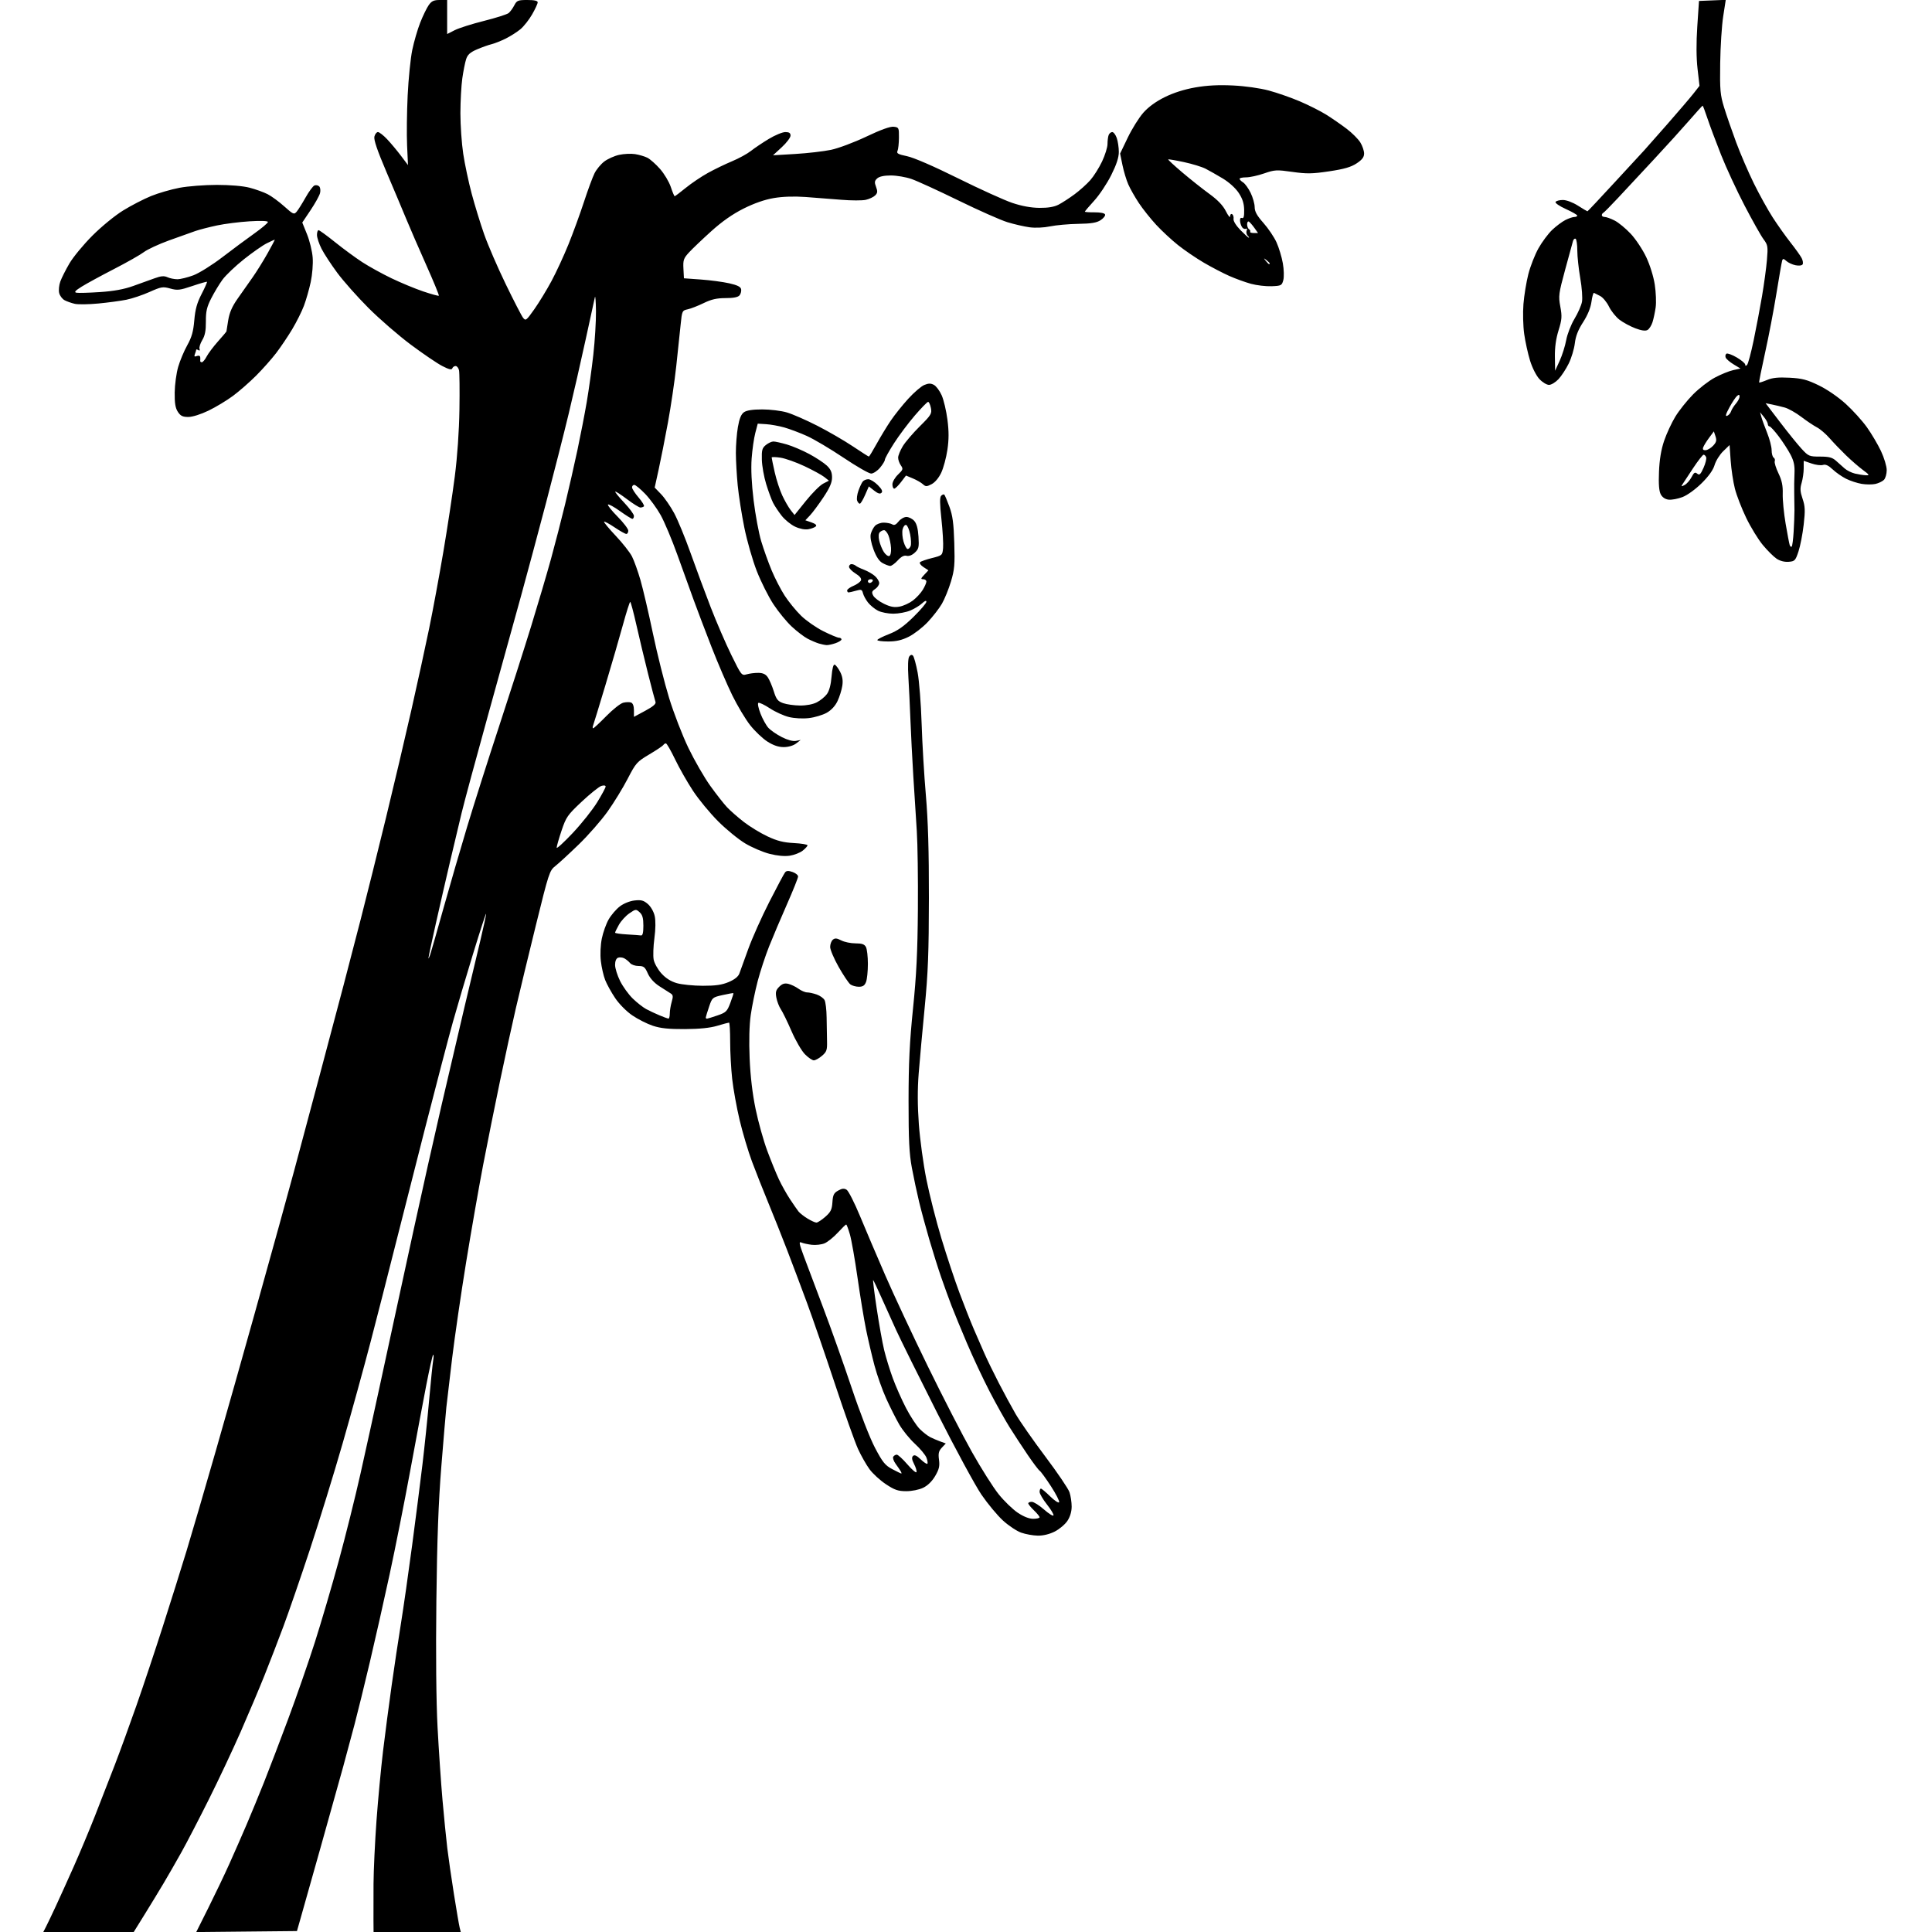 <svg version="1.1" xmlns="http://www.w3.org/2000/svg" xmlns:xlink="http://www.w3.org/1999/xlink" width="1024" height="1024" viewBox="0 0 1024 1024"><path stroke="none" fill="black" fill-rule="evenodd" d="M46.914,1024.0L22.949,1024.0L24.366,1021.25C25.145,1019.737 27.456,1014.9 29.502,1010.5C31.547,1006.1 35.852,996.588 39.069,989.363C42.285,982.138 47.371,969.988 50.37,962.363C53.37,954.738 58.074,942.65 60.823,935.5C63.572,928.35 68.738,914.175 72.304,904.0C75.869,893.825 82.176,874.925 86.318,862.0C90.461,849.075 96.112,831.075 98.876,822.0C101.64,812.925 108.614,789.075 114.372,769.0C120.131,748.925 129.176,716.975 134.471,698.0C139.766,679.025 145.836,657.2 147.96,649.5C150.084,641.8 153.66,628.75 155.907,620.5C158.154,612.25 164.23,589.525 169.408,570.0C174.587,550.475 180.261,529.1 182.016,522.5C183.772,515.9 187.866,500.15 191.115,487.5C194.364,474.85 200.416,450.55 204.564,433.5C208.712,416.45 214.754,390.8 217.992,376.5C221.229,362.2 225.498,342.625 227.478,333.0C229.459,323.375 232.833,305.15 234.978,292.5C237.122,279.85 239.856,261.85 241.053,252.5C242.401,241.97 243.337,228.459 243.512,217.0C243.668,206.825 243.567,197.487 243.289,196.25C243.011,195.012 242.194,194 241.475,194.0C240.755,194 239.965,194.563 239.718,195.25C239.392,196.157 237.938,195.814 234.414,194.0C231.744,192.625 224.247,187.535 217.754,182.689C211.261,177.843 201.183,169.113 195.358,163.288C189.533,157.464 182.082,149.075 178.798,144.647C175.515,140.219 171.743,134.452 170.415,131.831C169.087,129.211 168,125.927 168.0,124.533C168.0,123.14 168.38,122.0 168.844,122.0C169.308,122.0 173.263,124.873 177.633,128.385C182.002,131.897 188.485,136.659 192.039,138.967C195.592,141.275 202.55,145.112 207.5,147.494C212.45,149.876 220.034,153.018 224.353,154.476C228.672,155.934 232.383,156.95 232.601,156.733C232.818,156.515 229.801,149.174 225.895,140.419C221.99,131.663 217.219,120.675 215.294,116.0C213.369,111.325 208.655,100.134 204.818,91.131C199.945,79.695 198.023,74.045 198.44,72.381C198.769,71.072 199.613,70 200.316,70C201.019,70 203.193,71.688 205.148,73.75C207.102,75.813 210.398,79.75 212.471,82.5L216.241,87.5L215.766,77.113C215.505,71.4 215.641,59.475 216.069,50.613C216.496,41.751 217.592,30.9 218.504,26.5C219.416,22.1 221.315,15.575 222.724,12.0C224.133,8.425 226.152,4.262 227.211,2.75C228.756,0.543 229.912,-2.049397772516951e-13 233.068,-1.1368683772161603e-13L237.0,0.0L237,9.02L237,18.041L240.983,16.009C243.173,14.891 250.166,12.672 256.523,11.078C262.879,9.483 268.767,7.609 269.606,6.912C270.445,6.216 271.789,4.375 272.592,2.823C273.923,0.247 274.531,0.0 279.526,0.0C283.243,0.0 284.997,0.401 284.991,1.25C284.985,1.938 283.662,4.8 282.049,7.612C280.437,10.423 277.677,13.935 275.916,15.417C274.155,16.899 270.642,19.146 268.107,20.412C265.573,21.678 262.15,23.04 260.5,23.438C258.85,23.836 255.382,25.072 252.793,26.185C249.204,27.729 247.843,28.956 247.062,31.355C246.498,33.085 245.588,37.65 245.039,41.5C244.489,45.35 244.033,53.675 244.026,60.0C244.018,66.325 244.69,76.0 245.518,81.5C246.346,87.0 248.365,96.527 250.005,102.672C251.644,108.817 254.618,118.492 256.614,124.172C258.61,129.852 263.732,141.7 267.996,150.5C272.26,159.3 276.411,167.354 277.219,168.397C278.607,170.189 278.94,169.939 283.201,163.897C285.683,160.379 289.771,153.675 292.287,149.0C294.802,144.325 298.861,135.55 301.307,129.5C303.753,123.45 307.447,113.325 309.515,107.0C311.584,100.675 314.11,93.839 315.129,91.808C316.148,89.777 318.458,86.99 320.263,85.613C322.067,84.237 325.593,82.651 328.098,82.09C330.603,81.529 334.418,81.342 336.576,81.676C338.734,82.009 341.686,82.879 343.135,83.608C344.585,84.337 347.598,87.009 349.832,89.546C352.065,92.083 354.628,96.373 355.526,99.079C356.425,101.786 357.356,104 357.594,104C357.833,104 360.466,102.014 363.447,99.587C366.427,97.159 371.708,93.599 375.182,91.674C378.657,89.75 384.425,86.958 388.0,85.471C391.575,83.984 396.075,81.523 398.0,80.001C399.925,78.48 404.2,75.608 407.5,73.62C410.8,71.632 414.738,70.004 416.25,70.003C418.272,70.001 419.0,70.496 419,71.873C419,72.903 416.909,75.673 414.354,78.028L409.707,82.311L421.533,81.604C428.037,81.215 436.541,80.234 440.429,79.423C444.344,78.608 452.711,75.473 459.174,72.401C466.851,68.752 471.815,66.963 473.674,67.176C476.4,67.489 476.498,67.695 476.457,73.0C476.433,76.025 476.082,79.195 475.679,80.044C475.088,81.286 476.081,81.823 480.752,82.788C484.286,83.518 494.852,88.098 507.736,94.486C519.383,100.26 532.348,106.138 536.548,107.548C541.569,109.233 546.488,110.133 550.912,110.175C555.499,110.218 558.73,109.674 561.07,108.465C562.956,107.49 566.765,105.019 569.534,102.974C572.303,100.929 576.073,97.542 577.912,95.448C579.751,93.353 582.548,88.908 584.127,85.57C585.706,82.231 586.999,78.074 586.999,76.332C587,74.589 587.273,72.452 587.607,71.582C587.941,70.712 588.797,70 589.509,70C590.222,70 591.298,71.417 591.902,73.149C592.506,74.881 593,78.204 593.0,80.533C593.0,83.484 591.772,87.221 588.952,92.856C586.725,97.305 582.675,103.382 579.952,106.362C577.228,109.342 575,111.962 575.0,112.183C575.0,112.404 577.319,112.566 580.153,112.543C583.265,112.517 585.467,112.97 585.715,113.686C585.94,114.339 584.879,115.689 583.358,116.686C581.251,118.068 578.411,118.535 571.445,118.648C566.415,118.729 559.727,119.33 556.583,119.983C553.224,120.68 548.729,120.879 545.684,120.465C542.833,120.078 537.575,118.871 534.0,117.783C530.425,116.695 518.725,111.513 508.0,106.266C497.275,101.02 486.067,95.889 483.093,94.864C480.12,93.839 475.205,93 472.172,93.0C468.584,93 466.056,93.544 464.937,94.557C463.507,95.851 463.404,96.609 464.326,99.053C465.228,101.443 465.141,102.288 463.859,103.57C462.991,104.437 460.749,105.493 458.876,105.915C457.003,106.338 451.203,106.327 445.986,105.892C440.768,105.456 432.225,104.792 427.0,104.416C420.878,103.975 414.88,104.174 410.131,104.976C405.324,105.788 399.762,107.724 394.131,110.544C388.316,113.457 382.726,117.37 377.0,122.536C372.325,126.753 367.03,131.797 365.234,133.745C362.319,136.906 361.996,137.835 362.234,142.393L362.5,147.5L371.5,148.152C376.45,148.51 383.195,149.41 386.49,150.152C390.804,151.123 392.575,152.003 392.822,153.298C393.011,154.287 392.623,155.749 391.96,156.548C391.144,157.531 388.756,158 384.565,158C379.9,158 377.034,158.654 372.937,160.652C369.947,162.111 366.15,163.591 364.5,163.941C361.581,164.559 361.48,164.778 360.753,172.038C360.342,176.142 359.3,186.025 358.437,194.0C357.574,201.975 355.583,215.475 354.012,224.0C352.442,232.525 350.221,243.756 349.077,248.957L346.998,258.414L350.412,261.957C352.289,263.906 355.4,268.425 357.324,272.0C359.249,275.575 363.143,285.025 365.978,293.0C368.813,300.975 373.62,313.931 376.659,321.792C379.699,329.652 384.629,341.061 387.615,347.145C392.923,357.961 393.104,358.188 395.772,357.403C397.272,356.962 400.045,356.615 401.933,356.633C404.365,356.656 405.823,357.333 406.933,358.956C407.795,360.216 409.225,363.554 410.111,366.373C411.471,370.705 412.246,371.685 415.111,372.694C416.975,373.35 420.975,373.912 424.0,373.942C427.361,373.976 430.834,373.317 432.929,372.248C434.815,371.287 437.225,369.317 438.284,367.87C439.532,366.167 440.399,362.894 440.745,358.583C441.084,354.368 441.687,352.054 442.39,352.273C443,352.463 444.298,354.167 445.273,356.06C446.531,358.499 446.87,360.664 446.438,363.5C446.103,365.7 444.968,369.33 443.914,371.566C442.694,374.158 440.609,376.414 438.164,377.788C436.054,378.974 431.826,380.238 428.77,380.597C425.507,380.981 421.153,380.756 418.225,380.054C415.482,379.396 410.894,377.314 408.028,375.426C405.162,373.539 402.422,372.239 401.939,372.538C401.456,372.836 401.981,375.425 403.105,378.29C404.23,381.156 406.129,384.557 407.325,385.849C408.521,387.141 411.702,389.319 414.393,390.688C417.386,392.212 420.275,392.99 421.833,392.692L424.38,392.205L421.94,394.08C420.495,395.191 417.847,395.965 415.446,395.978C412.65,395.993 409.953,395.088 406.759,393.062C404.212,391.447 400.082,387.519 397.583,384.335C395.084,381.151 390.827,374.035 388.123,368.523C385.419,363.01 380.486,351.525 377.16,343.0C373.835,334.475 369.561,323.225 367.663,318.0C365.765,312.775 361.865,301.975 358.997,294.0C356.129,286.025 352.162,276.588 350.181,273.029C348.201,269.471 344.508,264.408 341.974,261.779C339.441,259.151 336.835,257.0 336.184,257.0C335.533,257.0 335.0,257.594 335.0,258.32C335.0,259.046 336.559,261.462 338.465,263.688C340.371,265.915 341.646,268.021 341.298,268.368C340.951,268.716 340.106,269.0 339.421,269.0C338.736,269.0 335.549,267.013 332.338,264.585C329.127,262.157 326.317,260.352 326.094,260.574C325.871,260.796 328.009,263.431 330.844,266.429C333.68,269.427 336,272.582 336.0,273.44C336.0,274.298 335.623,275 335.163,275C334.702,275 331.748,273.154 328.598,270.898C325.447,268.642 322.587,267.079 322.242,267.425C321.897,267.77 324.176,270.641 327.307,273.805C330.438,276.969 333.0,280.332 333.0,281.279C333.0,282.226 332.532,283.0 331.961,283C331.389,283 328.601,281.438 325.766,279.528C322.93,277.619 320.409,276.258 320.162,276.505C319.915,276.751 322.692,280.111 326.333,283.97C329.974,287.83 333.856,292.758 334.96,294.922C336.064,297.085 338.078,302.688 339.435,307.373C340.793,312.058 343.77,324.804 346.052,335.696C348.334,346.588 352.206,362.025 354.656,370.0C357.107,377.975 361.722,389.9 364.912,396.5C368.101,403.1 373.294,412.1 376.452,416.5C379.609,420.9 383.612,426.007 385.346,427.85C387.081,429.692 391.079,433.199 394.23,435.643C397.382,438.087 403.007,441.52 406.73,443.272C411.889,445.699 415.226,446.548 420.75,446.838C424.738,447.047 428.0,447.587 428.0,448.037C428,448.487 426.843,449.765 425.43,450.877C424.016,451.989 420.928,453.188 418.567,453.542C415.847,453.95 411.935,453.588 407.887,452.553C404.374,451.656 398.575,449.178 395.0,447.047C391.425,444.916 384.97,439.646 380.655,435.336C376.341,431.026 370.343,423.758 367.328,419.185C364.313,414.612 360.024,407.075 357.798,402.435C355.572,397.796 353.383,394.0 352.934,394.0C352.485,394.0 351.875,394.394 351.577,394.875C351.28,395.357 347.929,397.597 344.131,399.853C337.586,403.741 336.989,404.414 332.682,412.752C330.183,417.591 325.398,425.402 322.049,430.11C318.7,434.819 311.806,442.693 306.73,447.608C301.653,452.523 296.07,457.66 294.322,459.022C291.273,461.399 290.852,462.683 284.004,490.5C280.077,506.45 275.298,526.25 273.385,534.5C271.471,542.75 267.7,560.075 265.005,573.0C262.309,585.925 258.286,605.95 256.064,617.5C253.842,629.05 249.79,652.225 247.06,669.0C244.33,685.775 240.984,708.725 239.624,720.0C238.263,731.275 236.887,742.975 236.564,746.0C236.242,749.025 235.04,763.2 233.894,777.5C232.391,796.245 231.663,816.072 231.283,848.553C230.952,876.852 231.188,901.768 231.918,915.553C232.558,927.624 233.734,944.925 234.532,954.0C235.331,963.075 236.471,974.55 237.067,979.5C237.662,984.45 239.247,995.423 240.589,1003.884C241.931,1012.345 243.296,1020.333 243.623,1021.634L244.217,1024.0L221.108,1024.0L198.0,1024.0L197.948,1017.75C197.919,1014.312 197.932,1005.65 197.976,998.5C198.021,991.35 198.729,976.275 199.549,965.0C200.37,953.725 201.938,937.075 203.032,928.0C204.127,918.925 206.163,903.4 207.555,893.5C208.948,883.6 211.176,868.75 212.507,860.5C213.837,852.25 216.509,833.575 218.444,819.0C220.378,804.425 222.848,785.075 223.931,776.0C225.015,766.925 226.602,751.625 227.458,742.0C228.314,732.375 229.276,722.925 229.596,721.0C229.917,719.075 229.895,717.78 229.55,718.123C229.204,718.465 227.579,725.665 225.94,734.123C224.3,742.58 220.471,763.0 217.431,779.5C214.391,796.0 209.471,820.75 206.498,834.5C203.525,848.25 198.809,869.175 196.017,881.0C193.225,892.825 189.576,907.675 187.908,914.0C186.239,920.325 183.519,930.45 181.861,936.5C180.204,942.55 174.79,961.9 169.83,979.5C164.87,997.1 160.042,1014.2 159.101,1017.5L157.391,1023.5L130.701,1023.766L104.011,1024.033L110.4,1011.266C113.914,1004.245 118.915,993.775 121.512,988.0C124.11,982.225 128.227,972.846 130.661,967.157C133.095,961.469 137.266,951.344 139.929,944.657C142.592,937.971 148.375,922.825 152.78,911.0C157.185,899.175 163.534,880.905 166.889,870.4C170.245,859.895 175.928,840.545 179.519,827.4C183.111,814.255 188.316,793.375 191.087,781.0C193.858,768.625 198.361,748.15 201.093,735.5C203.826,722.85 207.381,706.425 208.992,699.0C210.604,691.575 215.295,669.975 219.418,651.0C223.54,632.025 230.09,602.775 233.974,586.0C237.857,569.225 243.328,545.825 246.132,534.0C248.935,522.175 252.736,506.221 254.578,498.547C256.42,490.873 257.792,484.459 257.628,484.294C257.463,484.129 254.332,493.783 250.671,505.747C247.009,517.711 242.247,533.8 240.089,541.5C237.93,549.2 231.213,574.85 225.16,598.5C219.108,622.15 211.616,651.625 208.511,664.0C205.407,676.375 199.992,697.525 196.479,711.0C192.965,724.475 186.272,748.775 181.604,765.0C176.937,781.225 169.098,806.65 164.186,821.5C159.273,836.35 152.988,854.575 150.22,862.0C147.452,869.425 142.938,881.125 140.189,888.0C137.44,894.875 131.784,908.264 127.619,917.753C123.455,927.241 115.827,943.441 110.669,953.753C105.51,964.064 99.035,976.55 96.28,981.5C93.525,986.45 89.266,993.875 86.815,998.0C84.364,1002.125 79.775,1009.663 76.619,1014.75L70.879,1024.0L46.914,1024.0zM550.038,813.921C547.542,813.878 543.58,813.163 541.233,812.332C538.887,811.502 534.548,808.612 531.592,805.91C528.636,803.208 523.521,797.061 520.226,792.249C516.932,787.437 506.386,767.975 496.791,749.0C487.196,730.025 477.385,710.225 474.988,705.0C472.591,699.775 468.975,691.774 466.952,687.221C464.93,682.667 463.063,678.73 462.803,678.47C462.544,678.211 463.364,684.861 464.627,693.249C465.889,701.637 467.679,711.65 468.605,715.5C469.531,719.35 471.59,726.063 473.181,730.418C474.772,734.773 477.945,741.934 480.233,746.331C482.521,750.728 485.791,755.715 487.5,757.413C489.209,759.111 491.708,761.053 493.053,761.729C494.399,762.406 496.803,763.432 498.396,764.01L501.291,765.061L499.207,767.281C497.531,769.065 497.233,770.322 497.686,773.699C498.138,777.069 497.738,778.772 495.659,782.319C494.015,785.123 491.685,787.403 489.284,788.554C487.112,789.596 483.285,790.365 480.3,790.359C475.987,790.351 474.153,789.72 469.548,786.663C466.494,784.636 462.594,781.069 460.88,778.738C459.166,776.407 456.421,771.575 454.779,768.0C453.138,764.425 447.624,748.9 442.525,733.5C437.427,718.1 430.76,698.75 427.71,690.5C424.659,682.25 419.916,669.65 417.168,662.5C414.42,655.35 409.94,644.1 407.212,637.5C404.484,630.9 400.601,621.081 398.584,615.681C396.566,610.281 393.614,600.381 392.023,593.681C390.432,586.981 388.651,577.13 388.065,571.789C387.479,566.449 387.0,557.561 387.0,552.039C387.0,546.518 386.732,542.0 386.404,542.0C386.076,542.0 383.264,542.76 380.154,543.69C376.347,544.828 370.744,545.4 363.0,545.44C354.399,545.485 350.113,545.039 346.0,543.67C342.975,542.664 338.079,540.189 335.121,538.17C332.033,536.063 328.168,532.157 326.046,529.0C324.013,525.975 321.626,521.653 320.741,519.395C319.856,517.137 318.828,512.606 318.457,509.326C318.058,505.8 318.273,500.939 318.983,497.432C319.643,494.169 321.277,489.603 322.614,487.284C323.951,484.965 326.612,481.872 328.529,480.41C330.572,478.852 333.796,477.552 336.323,477.267C339.842,476.87 341.137,477.215 343.369,479.141C344.946,480.501 346.484,483.187 347,485.483C347.555,487.954 347.496,492.429 346.844,497.274C346.266,501.569 346.09,506.666 346.453,508.601C346.816,510.536 348.662,513.834 350.555,515.929C352.859,518.48 355.568,520.189 358.749,521.1C361.362,521.849 367.55,522.47 372.5,522.481C379.29,522.495 382.662,522.009 386.231,520.5C389.335,519.187 391.276,517.641 391.878,516.0C392.383,514.625 394.503,508.775 396.589,503.0C398.676,497.225 403.702,485.985 407.758,478.023C411.814,470.06 415.58,463.006 416.128,462.346C416.855,461.47 417.915,461.423 420.061,462.171C421.678,462.735 423.0,463.813 423.0,464.567C423,465.321 420.362,471.915 417.138,479.219C413.913,486.524 409.651,496.573 407.667,501.551C405.682,506.529 402.945,514.854 401.583,520.051C400.221,525.248 398.568,533.302 397.91,537.949C397.146,543.336 396.933,551.673 397.323,560.949C397.727,570.543 398.81,579.721 400.503,587.889C401.916,594.703 404.681,604.603 406.649,609.889C408.616,615.175 411.382,621.975 412.795,625.0C414.208,628.025 416.845,632.75 418.654,635.5C420.462,638.25 422.526,641.231 423.239,642.123C423.952,643.016 426.102,644.702 428.018,645.87C429.933,647.037 432.047,647.994 432.715,647.996C433.384,647.998 435.497,646.624 437.413,644.942C440.311,642.398 440.946,641.103 441.198,637.225C441.45,633.342 441.957,632.309 444.241,631.032C446.318,629.871 447.409,629.767 448.741,630.6C449.709,631.205 452.905,637.505 455.845,644.6C458.785,651.695 464.809,665.825 469.232,676.0C473.655,686.175 483.759,707.775 491.685,724.0C499.61,740.225 510.145,760.7 515.095,769.5C520.044,778.3 526.449,788.425 529.327,792.0C532.206,795.575 536.735,799.962 539.393,801.75C542.48,803.826 545.45,805.0 547.613,805.0C549.476,805.0 551.0,804.634 551.0,804.187C551.0,803.74 549.65,802.081 548.0,800.5C546.35,798.919 545.0,797.26 545.0,796.813C545.0,796.366 545.837,796.0 546.859,796.0C547.882,796.0 550.774,797.81 553.287,800.021C555.8,802.233 558.083,803.674 558.362,803.223C558.641,802.773 557.103,800.176 554.945,797.452C552.787,794.728 551.016,791.712 551.011,790.75C551.005,789.788 551.32,789.0 551.712,789.0C552.104,789.0 554.301,790.842 556.595,793.094C558.889,795.345 561.03,796.761 561.352,796.24C561.674,795.718 559.73,791.895 557.032,787.744C554.333,783.592 551.64,779.896 551.047,779.529C550.453,779.162 547.617,775.406 544.743,771.181C541.87,766.956 537.543,760.35 535.128,756.5C532.712,752.65 527.936,744.1 524.512,737.5C521.089,730.9 515.705,719.434 512.548,712.019C509.392,704.605 505.682,695.605 504.305,692.019C502.928,688.434 500.477,681.675 498.858,677.0C497.24,672.325 494.404,663.325 492.558,657.0C490.711,650.675 488.274,641.672 487.142,636.992C486.01,632.313 484.287,624.213 483.313,618.992C481.905,611.444 481.545,604.176 481.555,583.5C481.565,563.442 482.106,552.244 483.923,534.5C485.72,516.949 486.33,504.51 486.499,482.0C486.621,465.775 486.362,447.1 485.925,440.5C485.488,433.9 484.658,420.85 484.081,411.5C483.504,402.15 482.811,388.65 482.542,381.5C482.273,374.35 481.788,364.225 481.464,359.0C481.103,353.174 481.27,348.923 481.896,348.008C482.568,347.026 483.249,346.856 483.888,347.508C484.422,348.054 485.538,352.1 486.368,356.5C487.198,360.9 488.148,373.05 488.479,383.5C488.81,393.95 489.823,411.05 490.73,421.5C491.89,434.859 492.367,451.039 492.338,476.0C492.304,504.828 491.883,515.729 490.099,534.0C488.891,546.375 487.462,562.102 486.925,568.948C486.263,577.375 486.292,586.098 487.014,595.948C487.601,603.952 489.398,617.07 491.007,625.099C492.616,633.129 496.198,647.208 498.966,656.386C501.734,665.565 506.039,678.53 508.533,685.197C511.028,691.865 514.441,700.511 516.118,704.41C517.796,708.31 520.364,714.2 521.825,717.5C523.287,720.8 526.687,727.775 529.381,733.0C532.074,738.225 536.093,745.636 538.311,749.468C540.528,753.3 547.598,763.425 554.02,771.968C560.443,780.511 566.216,789.03 566.849,790.899C567.482,792.769 568.0,796.19 568.0,798.501C568.0,801.194 567.189,803.925 565.742,806.102C564.5,807.971 561.48,810.513 559.03,811.75C556.23,813.165 552.891,813.971 550.038,813.921zM477.716,781.0C477.937,781.0 477.783,780.438 477.373,779.75C476.963,779.062 475.759,777.305 474.696,775.845C473.634,774.385 473.069,772.697 473.441,772.095C473.813,771.493 474.654,771 475.309,771C475.964,771.001 478.501,773.324 480.946,776.163C483.391,779.003 485.556,780.833 485.756,780.231C485.957,779.628 485.381,777.703 484.476,775.953C483.299,773.677 483.137,772.463 483.908,771.692C484.68,770.92 485.84,771.431 487.983,773.484C489.631,775.062 491.221,776.112 491.518,775.816C491.814,775.52 491.599,774.076 491.041,772.607C490.482,771.139 487.731,767.824 484.927,765.241C482.123,762.658 478.39,758.059 476.632,755.022C474.874,751.985 471.748,745.773 469.686,741.219C467.623,736.664 464.835,728.789 463.49,723.719C462.144,718.648 460.145,710.118 459.047,704.762C457.949,699.406 455.91,687.031 454.515,677.262C453.121,667.493 451.297,657.138 450.462,654.25C449.627,651.362 448.741,649.0 448.493,649.0C448.244,649.0 446.221,650.975 443.995,653.389C441.77,655.803 438.625,658.327 437.007,658.997C435.388,659.668 432.362,660.015 430.282,659.77C428.202,659.524 425.729,658.984 424.786,658.569C423.342,657.932 423.53,659.049 425.98,665.657C427.58,669.971 432.21,682.275 436.269,693.0C440.328,703.725 447.122,722.85 451.368,735.5C455.866,748.905 461.05,762.222 463.793,767.421C467.816,775.046 469.141,776.681 472.907,778.671C475.331,779.952 477.495,781.0 477.716,781.0zM431.344,562.0C430.495,562.0 428.363,560.538 426.607,558.75C424.85,556.962 421.656,551.45 419.508,546.5C417.36,541.55 414.83,536.36 413.887,534.966C412.944,533.573 411.866,530.802 411.492,528.81C410.939,525.86 411.218,524.782 412.993,523.007C414.608,521.392 415.864,520.991 417.837,521.461C419.301,521.809 421.719,522.973 423.21,524.047C424.7,525.121 426.77,526.0 427.81,526.0C428.85,526.0 431.128,526.497 432.872,527.105C434.616,527.713 436.491,529.05 437.04,530.075C437.589,531.101 438.077,535.216 438.124,539.22C438.17,543.224 438.27,548.905 438.344,551.845C438.464,556.543 438.142,557.481 435.684,559.595C434.147,560.918 432.194,562.0 431.344,562.0zM354.25,539.896C354.663,539.953 355.0,538.76 355.0,537.243C355.0,535.727 355.459,532.915 356.02,530.993C356.862,528.106 356.757,527.327 355.409,526.5C354.513,525.95 351.823,524.233 349.433,522.685C346.683,520.903 344.45,518.425 343.351,515.935C341.854,512.542 341.176,512.0 338.43,512.0C336.678,512.0 334.664,511.3 333.955,510.445C333.245,509.59 331.873,508.467 330.905,507.949C329.937,507.431 328.437,507.279 327.572,507.611C326.596,507.985 326.0,509.426 326.0,511.411C326.0,513.169 327.203,517.022 328.674,519.974C330.145,522.926 333.161,527.099 335.376,529.249C337.591,531.398 340.775,533.901 342.451,534.81C344.128,535.72 347.3,537.213 349.5,538.128C351.7,539.044 353.837,539.839 354.25,539.896zM374.75,539.92C375.163,539.876 377.691,539.088 380.368,538.17C384.792,536.652 385.405,536.05 387.094,531.559C388.116,528.842 388.85,526.518 388.726,526.395C388.602,526.272 386.025,526.725 383.0,527.401C377.616,528.606 377.465,528.735 375.83,533.566C374.912,536.28 374.124,538.837 374.08,539.25C374.036,539.663 374.337,539.964 374.75,539.92zM455.216,523.0C453.657,523.0 451.633,522.438 450.716,521.75C449.8,521.062 447.014,516.911 444.525,512.524C442.036,508.138 440.0,503.355 440.0,501.897C440.0,500.438 440.643,498.712 441.428,498.06C442.542,497.135 443.522,497.219 445.879,498.437C447.541,499.297 450.932,500.0 453.415,500.0C456.855,500.0 458.176,500.46 458.965,501.934C459.534,502.998 460.0,507.019 460.0,510.869C460.0,514.72 459.561,519.024 459.025,520.435C458.295,522.355 457.337,523.0 455.216,523.0zM228.013,506.0C228.484,504.625 231.635,493.6 235.017,481.5C238.398,469.4 244.087,449.825 247.658,438.0C251.23,426.175 258.814,402.325 264.512,385.0C270.21,367.675 277.85,343.825 281.49,332.0C285.13,320.175 289.872,304.094 292.028,296.265C294.183,288.435 297.553,275.385 299.516,267.265C301.479,259.144 304.423,246.206 306.059,238.513C307.695,230.82 309.919,219.336 311.001,212.991C312.084,206.647 313.647,195.391 314.475,187.978C315.303,180.565 315.933,170.225 315.874,165.0C315.816,159.775 315.56,156.4 315.307,157.5C315.053,158.6 312.844,168.725 310.397,180.0C307.95,191.275 303.885,209.05 301.364,219.5C298.843,229.95 293.466,251.1 289.414,266.5C285.363,281.9 279.383,304.175 276.125,316.0C272.867,327.825 265.019,356.175 258.683,379.0C252.348,401.825 246.027,425.225 244.636,431.0C243.246,436.775 240.519,448.25 238.577,456.5C236.635,464.75 233.235,479.552 231.023,489.392C228.81,499.233 227.036,507.558 227.079,507.892C227.122,508.227 227.543,507.375 228.013,506.0zM339.75,495.807C340.618,495.941 341.0,494.367 341.0,490.655C341.0,486.595 340.523,484.878 339.016,483.515C337.101,481.781 336.914,481.801 333.57,484.093C331.665,485.398 329.183,488.11 328.053,490.119C326.924,492.128 326.0,494.027 326.0,494.338C326.0,494.65 328.812,495.064 332.25,495.26C335.688,495.455 339.062,495.701 339.75,495.807zM303.569,441.5C308.232,436.55 314.061,429.222 316.523,425.215C318.985,421.208 321.0,417.465 321.0,416.897C321.0,416.291 320.071,416.147 318.75,416.548C317.512,416.924 312.839,420.666 308.364,424.865C300.781,431.982 300.051,433.03 297.614,440.302C296.176,444.593 295.021,448.643 295.046,449.302C295.072,449.961 298.907,446.45 303.569,441.5zM314.401,386.0C314.74,386.0 317.856,383.104 321.327,379.565C324.797,376.025 328.842,372.827 330.316,372.457C331.79,372.087 333.672,372.044 334.498,372.361C335.439,372.722 336.0,374.247 336.0,376.442L336.0,379.947L341.99,376.723C346.22,374.447 347.816,373.059 347.42,372.0C347.111,371.175 345.33,364.425 343.461,357.0C341.593,349.575 338.823,337.988 337.306,331.25C335.789,324.512 334.312,319.002 334.024,319.003C333.736,319.005 331.989,324.518 330.141,331.253C328.294,337.989 324.111,352.405 320.845,363.289C317.58,374.172 314.655,383.735 314.347,384.539C314.038,385.342 314.063,386.0 314.401,386.0zM438.101,341.914C437.22,341.867 435.372,341.485 433.994,341.066C432.615,340.646 429.957,339.512 428.086,338.545C426.216,337.577 422.435,334.697 419.684,332.143C416.934,329.589 412.533,324.224 409.906,320.22C407.278,316.216 403.319,308.312 401.108,302.657C398.896,297.001 395.931,286.663 394.517,279.682C393.104,272.701 391.521,262.605 391,257.245C390.478,251.885 390.04,244.162 390.026,240.082C390.012,236.002 390.498,229.807 391.106,226.315C391.889,221.814 392.828,219.534 394.328,218.483C395.748,217.488 398.947,217.0 404.041,217.0C408.219,217.0 414.081,217.72 417.068,218.601C420.056,219.481 427.289,222.645 433.143,225.632C438.996,228.618 447.463,233.523 451.957,236.531C456.451,239.539 460.302,242 460.515,242.0C460.728,242.0 462.581,238.963 464.633,235.25C466.685,231.537 470.034,226.025 472.076,223.0C474.118,219.975 478.293,214.75 481.353,211.388C484.413,208.027 488.245,204.727 489.868,204.055C492.135,203.116 493.325,203.104 495.003,204.002C496.205,204.645 498.06,207.142 499.126,209.551C500.191,211.96 501.557,217.753 502.159,222.423C502.961,228.636 502.955,232.94 502.134,238.455C501.518,242.601 500.052,248.039 498.877,250.538C497.591,253.274 495.563,255.692 493.78,256.614C491.119,257.99 490.646,257.989 489.122,256.611C488.19,255.767 485.8,254.396 483.811,253.566L480.196,252.055L477.547,255.527C476.09,257.437 474.471,259.0 473.949,259.0C473.427,259.0 473.0,257.959 473.0,256.687C473.0,255.415 474.33,253.1 475.956,251.543C478.666,248.946 478.79,248.539 477.456,246.633C476.655,245.49 476.014,243.643 476.031,242.527C476.048,241.412 477.156,238.7 478.492,236.5C479.828,234.3 483.874,229.568 487.483,225.985C493.538,219.973 493.994,219.221 493.397,216.235C493.041,214.456 492.377,213.0 491.922,213.0C491.466,213.0 488.285,216.262 484.853,220.25C481.421,224.238 476.45,230.875 473.806,235.0C471.163,239.125 469,243.028 469,243.673C469,244.319 467.835,246.231 466.411,247.923C464.987,249.615 462.875,251.0 461.717,251.0C460.558,251.0 453.951,247.202 447.034,242.561C440.116,237.919 431.389,232.745 427.64,231.063C423.891,229.381 418.501,227.351 415.662,226.552C412.823,225.753 408.502,224.976 406.059,224.824L401.619,224.548L400.314,229.524C399.596,232.261 398.729,238.325 398.385,243.0C397.978,248.553 398.344,256.277 399.442,265.278C400.366,272.857 402.169,282.552 403.448,286.825C404.726,291.097 407.21,298.046 408.967,302.267C410.724,306.487 413.848,312.541 415.91,315.72C417.971,318.899 421.846,323.65 424.521,326.277C427.196,328.904 432.508,332.617 436.326,334.527C440.145,336.437 443.883,338.0 444.634,338.0C445.385,338.0 446.0,338.406 446.0,338.902C446.0,339.398 444.583,340.298 442.851,340.902C441.119,341.506 438.981,341.961 438.101,341.914zM470.804,340.0C467.612,340.0 465.0,339.66 465.0,339.245C465.0,338.83 467.767,337.417 471.148,336.106C475.727,334.33 479.046,332.003 484.148,326.991C487.917,323.289 491.0,319.673 491.0,318.956C491.0,318.125 490.178,318.424 488.736,319.778C487.491,320.948 484.679,322.66 482.486,323.584C480.294,324.507 476.239,325.268 473.477,325.274C470.714,325.281 467.041,324.555 465.315,323.663C463.589,322.77 461.227,320.833 460.067,319.357C458.906,317.882 457.703,315.666 457.393,314.432C456.893,312.437 456.481,312.289 453.672,313.094C451.935,313.592 450.173,314.0 449.757,314.0C449.34,314.0 449.0,313.527 449.0,312.949C449.0,312.371 450.52,311.263 452.379,310.486C454.237,309.71 456.014,308.405 456.328,307.588C456.699,306.62 455.694,305.356 453.449,303.969C451.552,302.796 450.0,301.199 450.0,300.418C450.0,299.638 450.585,299.0 451.3,299.0C452.015,299.0 453.028,299.378 453.55,299.84C454.072,300.302 456.075,301.274 458.0,302.002C459.925,302.729 462.512,304.229 463.75,305.336C464.988,306.443 466.0,308.115 466.0,309.052C466.0,309.989 465.036,311.396 463.858,312.178C462.064,313.369 461.899,313.943 462.841,315.703C463.46,316.859 466.014,318.796 468.516,320.008C471.963,321.676 473.967,322.043 476.783,321.521C478.827,321.142 482.001,319.692 483.835,318.3C485.669,316.908 488.03,314.358 489.081,312.634C490.133,310.91 490.994,308.938 490.996,308.25C490.998,307.562 490.247,307.0 489.326,307.0C487.913,307.0 487.997,306.632 489.867,304.642L492.082,302.284L489.434,300.549C487.978,299.595 487.172,298.437 487.643,297.977C488.114,297.517 490.975,296.521 494.0,295.764C499.401,294.411 499.506,294.315 499.855,290.443C500.05,288.274 499.655,281.405 498.977,275.178C498.074,266.876 498.041,263.559 498.856,262.744C499.467,262.133 500.211,261.878 500.51,262.176C500.808,262.475 502.028,265.37 503.219,268.61C504.917,273.224 505.474,277.37 505.791,287.748C506.142,299.226 505.905,301.964 504.017,308.248C502.819,312.237 500.666,317.525 499.234,320.0C497.802,322.475 494.412,326.848 491.701,329.718C488.989,332.587 484.484,336.075 481.689,337.468C478.006,339.303 475.01,340.0 470.804,340.0zM460.941,309.0C461.459,309.0 462.16,308.55 462.5,308.0C462.84,307.45 462.416,307.0 461.559,307.0C460.702,307.0 460.0,307.45 460.0,308.0C460.0,308.55 460.423,309.0 460.941,309.0zM471.806,299.96C471.088,299.938 469.296,299.266 467.825,298.467C466.013,297.483 464.46,295.174 463.015,291.311C461.698,287.79 461.125,284.631 461.519,283.054C461.869,281.649 462.866,279.712 463.733,278.75C464.6,277.788 466.703,277.007 468.405,277.015C470.107,277.024 472.14,277.436 472.922,277.931C473.928,278.567 474.902,278.123 476.245,276.416C477.29,275.087 479.168,274.0 480.418,274.0C481.667,274.0 483.528,274.925 484.551,276.057C485.824,277.463 486.539,280.105 486.814,284.417C487.171,290.028 486.957,290.963 484.863,292.913C483.415,294.262 481.745,294.905 480.522,294.585C479.166,294.231 477.67,295.01 475.823,297.033C474.332,298.665 472.525,299.982 471.806,299.96zM948.0,297.77C945.834,297.937 943.409,297.311 941.638,296.127C940.064,295.074 936.775,291.803 934.329,288.857C931.882,285.911 927.924,279.45 925.533,274.5C923.142,269.55 920.44,262.575 919.529,259.0C918.619,255.425 917.612,248.762 917.292,244.194L916.711,235.888L913.329,239.165C911.469,240.968 909.418,244.256 908.77,246.472C907.995,249.123 905.644,252.425 901.893,256.13C898.614,259.37 894.303,262.483 891.742,263.461C889.294,264.396 885.998,265.012 884.418,264.83C882.582,264.619 881.071,263.599 880.229,262.0C879.314,260.264 879.031,256.598 879.302,250.0C879.568,243.542 880.439,238.303 882.024,233.638C883.306,229.863 885.963,224.127 887.928,220.891C889.892,217.654 894.101,212.36 897.281,209.126C900.461,205.892 905.689,201.846 908.899,200.135C912.109,198.424 916.482,196.643 918.618,196.177L922.5,195.331L918.839,193.119C916.826,191.903 914.933,190.268 914.633,189.486C914.333,188.704 914.531,187.79 915.074,187.455C915.616,187.119 918.071,188.024 920.53,189.465C922.988,190.905 925.0,192.605 925.0,193.242C925.0,193.998 925.34,194.06 925.979,193.421C926.518,192.882 928.081,187.055 929.454,180.471C930.826,173.887 932.83,163.325 933.906,157.0C934.982,150.675 936.156,142.031 936.513,137.79C937.117,130.632 936.987,129.845 934.705,126.79C933.353,124.981 928.845,116.975 924.687,109.0C920.529,101.025 914.9,88.875 912.178,82.0C909.456,75.125 906.217,66.462 904.979,62.75C903.742,59.037 902.597,56 902.434,56C902.271,56 899.112,59.487 895.414,63.75C891.716,68.013 883.248,77.35 876.597,84.5C869.946,91.65 861.354,100.873 857.502,104.996C853.651,109.119 850.163,112.644 849.75,112.829C849.337,113.015 849.0,113.579 849.0,114.083C849.0,114.587 849.693,115.0 850.54,115.0C851.387,115.0 853.76,115.857 855.814,116.905C857.869,117.953 861.702,121.112 864.333,123.925C866.965,126.738 870.653,132.294 872.529,136.27C874.519,140.487 876.41,146.572 877.066,150.87C877.685,154.923 877.899,160.323 877.542,162.87C877.185,165.416 876.433,168.959 875.871,170.742C875.31,172.526 874.11,174.399 873.206,174.905C872.098,175.524 869.98,175.224 866.721,173.986C864.06,172.975 860.306,170.946 858.381,169.477C856.456,168.008 853.937,164.866 852.784,162.493C851.632,160.12 849.521,157.591 848.094,156.872C846.667,156.153 845.208,155.415 844.851,155.232C844.494,155.05 843.89,157.167 843.509,159.938C843.06,163.2 841.497,167.015 839.074,170.765C836.434,174.848 835.142,178.15 834.69,181.967C834.338,184.943 832.893,189.743 831.479,192.633C830.065,195.522 827.623,199.262 826.053,200.943C824.483,202.624 822.209,204.0 821.0,204.0C819.791,204 817.502,202.608 815.912,200.906C814.258,199.135 812.143,194.966 810.966,191.156C809.836,187.495 808.434,181.125 807.853,177.0C807.271,172.875 807.092,165.758 807.455,161.186C807.818,156.613 808.988,149.458 810.055,145.287C811.121,141.115 813.537,134.957 815.423,131.601C817.309,128.246 820.572,123.862 822.676,121.86C824.779,119.858 827.94,117.496 829.7,116.61C831.461,115.725 833.598,115 834.45,115C835.303,115.0 835.985,114.662 835.967,114.25C835.949,113.838 833.216,112.272 829.894,110.772C826.513,109.244 824.133,107.594 824.487,107.022C824.834,106.46 826.578,106.0 828.363,106C830.251,106 833.587,107.255 836.339,109C838.941,110.65 841.207,112 841.375,112C841.543,112.0 848.165,104.954 856.09,96.343C864.016,87.732 870.969,80.195 871.542,79.593C872.115,78.992 877.517,72.875 883.546,66.0C889.575,59.125 895.917,51.7 897.64,49.5L900.772,45.5L899.737,36.483C899.065,30.629 899.017,22.737 899.601,13.983L900.5,0.5L907.593,0.209L914.687,-0.081L913.325,8.709C912.577,13.544 911.862,24.7 911.737,33.5C911.535,47.781 911.759,50.306 913.823,57.0C915.095,61.125 917.973,69.45 920.22,75.5C922.467,81.55 926.686,91.332 929.596,97.238C932.507,103.144 936.996,111.244 939.572,115.238C942.149,119.232 946.384,125.2 948.984,128.5C951.584,131.8 954.247,135.522 954.902,136.771C955.557,138.02 955.792,139.527 955.425,140.121C955.038,140.748 953.472,140.944 951.694,140.589C950.01,140.252 947.824,139.245 946.836,138.352C945.366,137.021 944.96,136.978 944.59,138.114C944.341,138.876 942.973,146.7 941.55,155.5C940.127,164.3 937.418,178.459 935.53,186.965C933.642,195.471 932.232,202.565 932.395,202.729C932.559,202.892 934.444,202.295 936.585,201.4C939.455,200.201 942.579,199.885 948.488,200.196C955.147,200.546 957.767,201.232 964.0,204.254C968.408,206.392 974.29,210.426 978.268,214.041C981.99,217.424 987.031,222.988 989.471,226.407C991.911,229.826 995.277,235.521 996.953,239.062C998.628,242.603 999.999,247.155 999.999,249.179C1000,251.202 999.33,253.528 998.51,254.347C997.691,255.166 995.656,256.136 993.989,256.503C992.321,256.869 989.054,256.852 986.728,256.464C984.403,256.077 980.7,254.866 978.5,253.772C976.3,252.679 973.083,250.438 971.35,248.793C969.132,246.687 967.611,245.989 966.209,246.434C965.114,246.781 962.369,246.428 960.109,245.65L956.0,244.234L956.0,248.251C956.0,250.46 955.504,253.924 954.897,255.948C954.016,258.89 954.117,260.579 955.402,264.362C956.747,268.326 956.844,270.552 955.994,278.055C955.436,282.983 954.196,289.374 953.239,292.257C951.618,297.146 951.263,297.518 948.0,297.77zM471.314,294.703C472.014,294.455 472.401,292.688 472.259,290.391C472.126,288.251 471.509,285.262 470.887,283.75C470.266,282.238 469.227,281.0 468.579,281.0C467.93,281.0 466.915,281.485 466.323,282.077C465.648,282.752 465.536,284.441 466.023,286.6C466.45,288.495 467.548,291.188 468.464,292.585C469.379,293.981 470.661,294.935 471.314,294.703zM481.072,291.0C481.617,291.0 482.34,290.277 482.679,289.394C483.018,288.51 482.892,285.731 482.398,283.218C481.904,280.705 480.954,278.471 480.287,278.253C479.62,278.036 478.773,279.056 478.406,280.52C478.038,281.983 478.265,284.94 478.909,287.091C479.553,289.241 480.526,291.0 481.072,291.0zM949.645,289.689C949.973,289.36 950.435,285.808 950.671,281.796C950.908,277.783 951.1,272.7 951.099,270.5C951.098,268.3 951.042,264.25 950.974,261.5C950.906,258.75 950.967,254.025 951.11,251.0C951.307,246.839 950.806,244.413 949.055,241.035C947.781,238.579 944.944,234.191 942.75,231.285C940.555,228.378 938.364,226.0 937.88,226.0C937.396,226.0 936.99,225.438 936.978,224.75C936.966,224.062 936.037,222.375 934.915,221.0L932.875,218.5L933.558,221.0C933.934,222.375 935.312,226.165 936.621,229.422C937.929,232.68 939.0,236.816 939.0,238.613C939.0,240.411 939.481,242.179 940.068,242.542C940.656,242.905 940.918,243.772 940.651,244.468C940.383,245.165 941.265,248.033 942.61,250.843C944.44,254.668 945.011,257.403 944.882,261.726C944.787,264.902 945.474,272.0 946.409,277.5C947.345,283.0 948.321,288.127 948.579,288.893C948.836,289.659 949.316,290.017 949.645,289.689zM428.469,280.499C426.644,280.829 423.936,280.31 421.44,279.152C419.207,278.116 416.006,275.52 414.327,273.384C412.648,271.248 410.587,268.15 409.748,266.5C408.909,264.85 407.264,260.389 406.093,256.586C404.922,252.783 403.89,246.981 403.799,243.693C403.657,238.555 403.956,237.454 405.928,235.857C407.189,234.836 408.99,234.0 409.929,234.0C410.869,234.0 414.081,234.712 417.068,235.582C420.056,236.453 425.425,238.744 429.0,240.674C432.575,242.604 436.738,245.351 438.25,246.779C440.282,248.696 441.0,250.335 441.0,253.055C441.0,255.761 439.785,258.558 436.412,263.618C433.888,267.403 430.707,271.682 429.342,273.128L426.86,275.756L430.117,276.891C432.217,277.623 433.03,278.37 432.406,278.994C431.873,279.527 430.102,280.204 428.469,280.499zM427.164,265.456C430.488,261.325 434.588,257.23 436.277,256.357L439.346,254.77L436.923,252.84C435.59,251.779 430.858,249.192 426.407,247.092C421.956,244.992 416.218,242.96 413.657,242.576C411.096,242.192 409.0,242.154 409.0,242.491C409.0,242.829 409.727,246.344 410.615,250.303C411.503,254.261 413.313,259.814 414.637,262.643C415.961,265.472 417.961,268.953 419.082,270.378L421.121,272.969L427.164,265.456zM455.719,266.98C455.289,266.991 454.656,266.268 454.313,265.374C453.97,264.48 454.266,262.117 454.972,260.124C455.677,258.131 456.702,255.938 457.249,255.25C457.797,254.562 459.124,254.0 460.199,254.0C461.274,254.0 463.532,255.378 465.215,257.062C467.385,259.231 467.966,260.434 467.21,261.19C466.454,261.946 465.321,261.608 463.321,260.03L460.5,257.803L458.5,262.382C457.4,264.9 456.148,266.969 455.719,266.98zM892.891,257.059C894.039,256.444 895.687,254.572 896.552,252.9C897.831,250.426 898.392,250.08 899.558,251.048C900.738,252.027 901.33,251.482 902.905,247.964C903.957,245.613 904.586,243.085 904.302,242.345C904.018,241.605 903.406,241.0 902.941,241.0C902.477,241.0 899.938,244.262 897.299,248.25C894.659,252.238 892.118,256.102 891.651,256.838C890.967,257.917 891.207,257.96 892.891,257.059zM988.9,251.898C991.05,251.989 990.894,251.699 987.4,249.115C985.255,247.528 981.235,244.04 978.466,241.365C975.697,238.689 971.782,234.61 969.765,232.301C967.747,229.991 964.706,227.382 963.005,226.503C961.305,225.623 957.571,223.12 954.707,220.939C951.843,218.759 947.9,216.537 945.946,216.001C943.991,215.466 940.908,214.732 939.096,214.369L935.801,213.71L943.452,223.744C947.66,229.263 952.811,235.628 954.898,237.889C958.527,241.82 958.954,242.0 964.658,242.0C969.359,242.0 971.14,242.459 973.061,244.167C974.403,245.358 976.483,247.209 977.685,248.28C978.886,249.35 981.361,250.579 983.185,251.011C985.008,251.442 987.58,251.841 988.9,251.898zM904.03,238.609C905.052,238.549 906.846,237.472 908.016,236.215C909.707,234.399 909.962,233.387 909.261,231.283L908.379,228.637L905.837,232.068C904.439,233.956 903.043,236.224 902.733,237.109C902.341,238.231 902.734,238.686 904.03,238.609zM99.801,221.0C96.821,221.0 95.68,220.441 94.273,218.291C92.944,216.259 92.524,213.694 92.594,208.041C92.646,203.893 93.471,197.8 94.427,194.5C95.382,191.2 97.549,186.025 99.242,183.0C101.616,178.756 102.47,175.736 102.98,169.775C103.48,163.926 104.415,160.548 106.829,155.867C108.583,152.467 109.878,149.545 109.708,149.374C109.537,149.204 106.046,150.2 101.949,151.588C95.323,153.833 94.03,153.981 90.245,152.925C86.318,151.829 85.469,151.969 79.245,154.749C75.535,156.406 70.025,158.256 67.0,158.862C63.975,159.467 57.307,160.367 52.183,160.861C47.058,161.355 41.423,161.434 39.659,161.036C37.896,160.638 35.456,159.779 34.238,159.128C33.02,158.476 31.727,156.762 31.366,155.32C31.004,153.878 31.277,151.124 31.972,149.201C32.668,147.277 34.846,142.958 36.812,139.603C38.779,136.247 44.238,129.641 48.944,124.922C53.769,120.083 60.891,114.252 65.276,111.551C69.553,108.916 76.198,105.48 80.043,103.916C83.888,102.351 90.676,100.38 95.127,99.535C99.579,98.691 108.477,98 114.9,98C122.039,98 128.811,98.581 132.32,99.495C135.478,100.318 139.758,101.856 141.833,102.915C143.907,103.973 147.884,106.889 150.671,109.394C155.378,113.626 155.841,113.826 157.213,112.224C158.025,111.276 160.162,107.878 161.962,104.674C163.762,101.469 165.887,98.597 166.684,98.291C167.482,97.985 168.611,98.211 169.194,98.794C169.777,99.377 169.972,100.976 169.628,102.347C169.284,103.719 167.024,107.79 164.607,111.395L160.212,117.949L162.74,124.207C164.13,127.65 165.474,133.174 165.725,136.483C165.985,139.891 165.534,145.535 164.685,149.5C163.861,153.35 162.242,159.007 161.088,162.072C159.934,165.136 157.12,170.761 154.834,174.572C152.548,178.382 148.732,184.045 146.353,187.157C143.974,190.268 139.208,195.636 135.763,199.086C132.319,202.536 126.8,207.363 123.5,209.813C120.2,212.263 114.363,215.783 110.528,217.634C106.415,219.62 102.017,221.0 99.801,221.0zM915.405,220.398C916.24,220.078 917.179,219.01 917.492,218.026C917.804,217.043 918.946,215.215 920.03,213.966C921.113,212.716 922.0,211.033 922.0,210.225C922.0,209.114 921.674,209.025 920.668,209.86C919.936,210.468 918.11,213.219 916.611,215.973C914.677,219.527 914.327,220.812 915.405,220.398zM826.66,191.226C827.989,188.326 829.55,183.376 830.128,180.226C830.706,177.077 832.675,172.025 834.503,169.0C836.331,165.975 838.123,161.909 838.484,159.964C838.848,158.012 838.44,152.412 837.574,147.464C836.712,142.534 836.005,135.939 836.003,132.809C836.001,129.679 835.601,126.872 835.114,126.57C834.626,126.269 833.998,126.805 833.717,127.761C833.436,128.718 831.559,135.575 829.546,143.0C826.121,155.634 825.958,156.885 826.999,162.5C827.971,167.745 827.853,169.332 826.057,175.116C824.685,179.535 824.043,184.183 824.123,189.116L824.243,196.5L826.66,191.226zM106.974,192.0C107.51,192.0 108.644,190.655 109.494,189.011C110.345,187.367 113.056,183.752 115.52,180.977C117.984,178.203 120.003,175.836 120.006,175.717C120.009,175.597 120.433,172.926 120.949,169.779C121.621,165.674 123.035,162.427 125.957,158.279C128.196,155.101 131.767,150.025 133.892,147.0C136.016,143.975 139.587,138.238 141.827,134.25C144.066,130.262 145.781,127 145.637,127.0C145.493,127.0 143.604,127.871 141.438,128.935C139.272,130 133.792,133.822 129.26,137.43C124.729,141.037 119.624,145.904 117.916,148.244C116.209,150.585 113.521,155.042 111.942,158.15C109.617,162.728 109.082,165.049 109.123,170.391C109.16,175.234 108.653,177.847 107.212,180.241C106.133,182.034 105.477,184.125 105.755,184.889C106.064,185.74 105.822,186.008 105.13,185.58C104.508,185.196 104.0,185.097 104.0,185.359C104.0,185.622 103.697,186.626 103.326,187.592C102.807,188.945 103.036,189.2 104.326,188.705C105.309,188.328 106.049,188.566 106.118,189.281C106.184,189.952 106.184,190.838 106.118,191.25C106.053,191.662 106.438,192.0 106.974,192.0zM52.939,154.807C60.225,154.326 65.671,153.335 70.5,151.612C74.35,150.238 79.506,148.384 81.957,147.491C85.344,146.257 86.975,146.123 88.754,146.934C90.041,147.52 92.406,148.0 94.01,148.0C95.613,148.0 99.424,147.065 102.478,145.923C105.545,144.775 112.386,140.507 117.765,136.386C123.119,132.283 130.762,126.61 134.75,123.779C138.738,120.949 142.0,118.197 142.0,117.665C142.0,117.067 138.28,116.928 132.25,117.301C126.888,117.632 119.147,118.613 115.049,119.48C110.952,120.347 105.777,121.681 103.549,122.444C101.322,123.206 95.028,125.455 89.562,127.44C84.095,129.426 78.114,132.201 76.269,133.609C74.423,135.016 67.314,139.05 60.471,142.573C53.627,146.097 45.926,150.287 43.357,151.886C39.828,154.083 39.138,154.88 40.532,155.148C41.548,155.344 47.131,155.19 52.939,154.807zM673.932,151.706C670.944,151.819 666.054,151.245 663.066,150.429C660.077,149.614 654.902,147.739 651.566,146.264C648.229,144.789 642.156,141.624 638.068,139.232C633.98,136.84 627.841,132.658 624.424,129.94C621.008,127.221 615.784,122.374 612.816,119.168C609.848,115.962 605.722,110.782 603.648,107.657C601.574,104.532 599.039,100.068 598.016,97.737C596.993,95.407 595.599,90.775 594.918,87.445L593.68,81.389L597.736,72.945C599.966,68.3 603.667,62.373 605.961,59.772C608.68,56.689 612.646,53.802 617.361,51.471C622.039,49.159 627.753,47.346 633.546,46.336C639.773,45.25 645.85,44.936 653.5,45.306C659.952,45.617 667.808,46.724 672.5,47.982C676.9,49.162 684.325,51.757 689.0,53.749C693.675,55.742 699.975,58.924 703.0,60.82C706.025,62.717 710.857,66.059 713.738,68.247C716.619,70.434 719.881,73.689 720.988,75.48C722.094,77.271 723.0,79.914 723.0,81.354C723.0,83.296 721.977,84.649 719.035,86.595C716.056,88.567 712.444,89.612 704.51,90.797C695.499,92.144 692.635,92.189 684.985,91.107C676.621,89.923 675.616,89.977 670.006,91.919C666.698,93.063 662.419,94.0 660.496,94.0C658.573,94.0 657.0,94.342 657.0,94.759C657.0,95.177 657.845,96.047 658.878,96.692C659.911,97.337 661.711,99.837 662.878,102.248C664.045,104.659 665.0,108.049 665.0,109.782C665.0,112.114 666.208,114.293 669.646,118.164C672.201,121.041 675.321,125.669 676.579,128.447C677.837,131.226 679.341,136.2 679.923,139.5C680.519,142.884 680.627,146.808 680.172,148.5C679.411,151.329 679.054,151.512 673.932,151.706zM672.622,140.0C672.83,140.0 673.0,139.83 673.0,139.622C673.0,139.415 672.212,138.627 671.25,137.872C669.664,136.629 669.629,136.664 670.872,138.25C671.627,139.213 672.415,140.0 672.622,140.0zM661.903,126.0C662.176,126.0 661.895,125.495 661.278,124.878C660.661,124.261 660.423,123.062 660.748,122.214C661.074,121.366 660.926,120.923 660.42,121.231C659.914,121.538 659.05,121.275 658.5,120.645C657.95,120.015 657.396,118.505 657.269,117.289C657.121,115.873 657.485,115.249 658.281,115.554C659.174,115.897 659.499,114.681 659.432,111.25C659.364,107.791 658.561,105.294 656.527,102.22C654.872,99.719 651.41,96.587 648.108,94.605C645.024,92.753 640.925,90.426 639.0,89.434C637.075,88.443 631.9,86.858 627.5,85.912C623.1,84.966 619.358,84.329 619.184,84.496C619.01,84.662 622.385,87.78 626.684,91.424C630.983,95.068 637.425,100.176 641.0,102.775C645.436,105.999 648.215,108.917 649.75,111.962C650.987,114.416 652.0,115.627 652.0,114.653C652.0,113.673 652.468,113.171 653.048,113.53C653.624,113.886 653.962,115.013 653.798,116.035C653.623,117.126 655.131,119.565 657.453,121.946C659.627,124.176 661.63,126.0 661.903,126.0zM664.486,123.5L666.78,123.5L664.844,120.78C663.778,119.284 662.478,117.795 661.953,117.471C661.429,117.147 661.0,117.782 661.0,118.882C661.0,119.982 661.457,121.165 662.016,121.51C662.575,121.856 662.843,122.445 662.612,122.819C662.38,123.194 663.224,123.5 664.486,123.5z"/></svg>